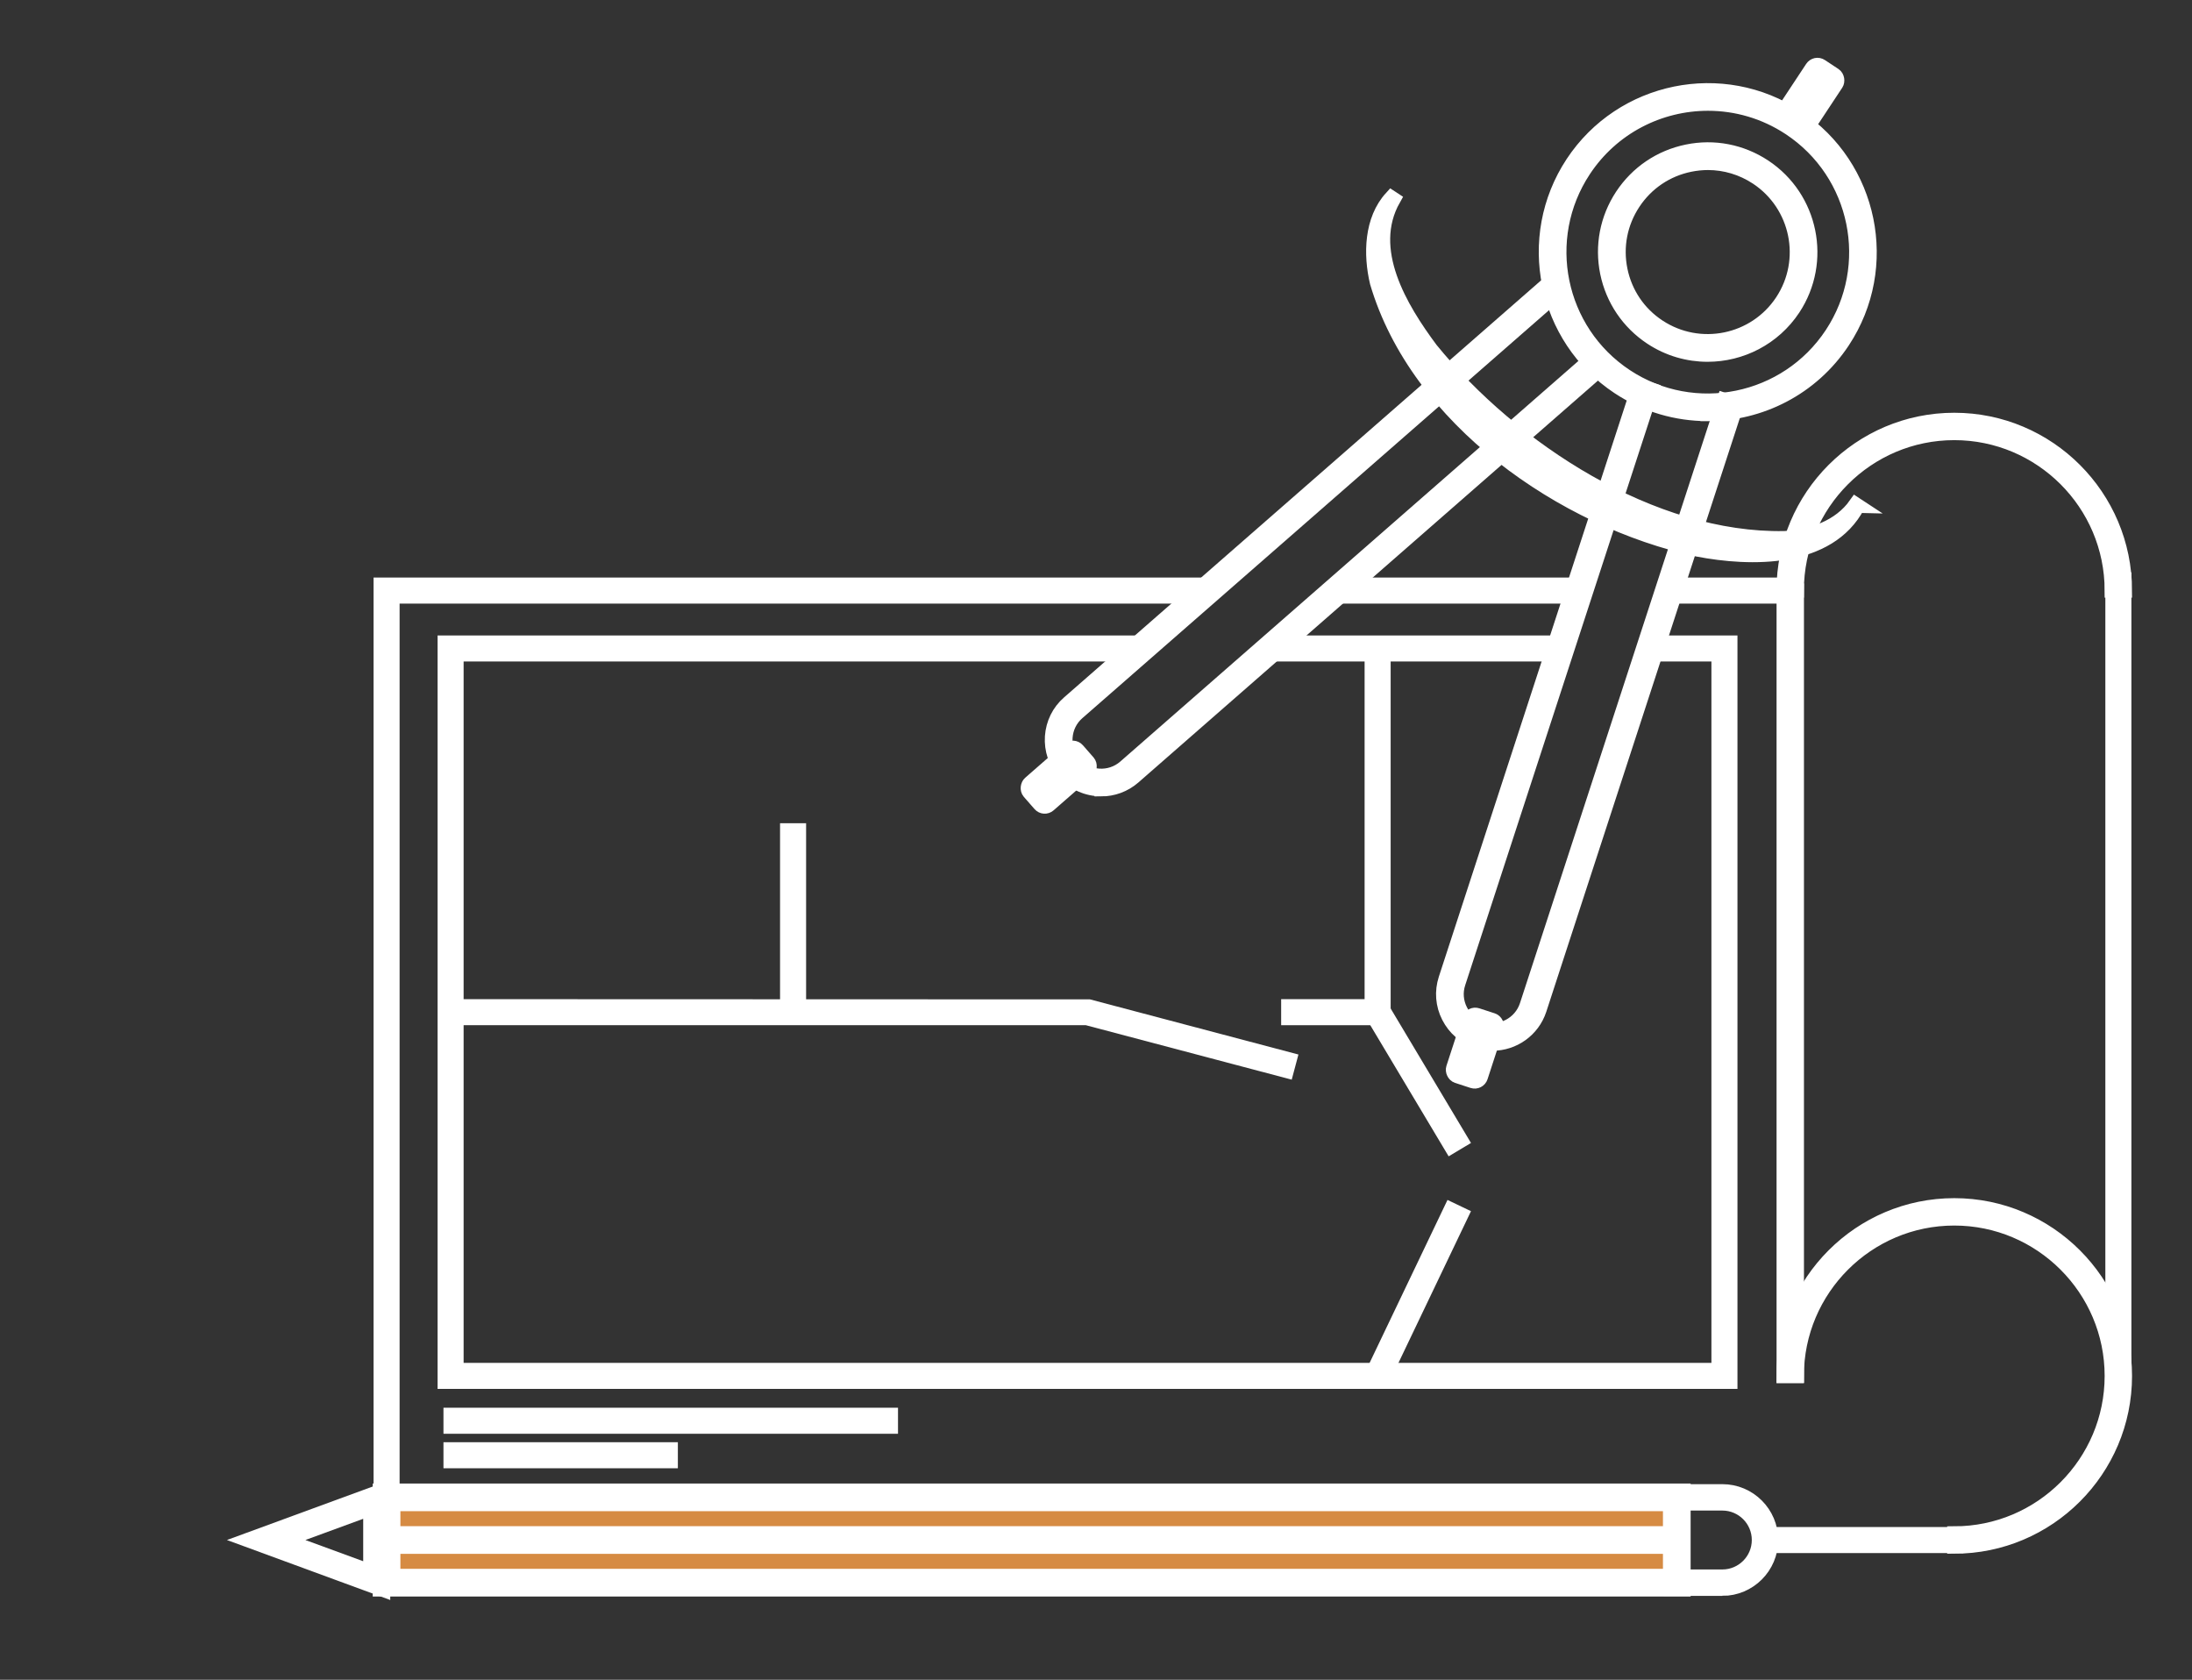 <?xml version="1.0" encoding="UTF-8"?>
<svg id="_Шар_1" data-name="Шар 1" xmlns="http://www.w3.org/2000/svg" viewBox="0 0 308.88 236.69">
  <rect x="0" y="0" width="308.88" height="236.69" fill="#333333" stroke="none"/>
  <defs>
    <style>
      .cls-1 {
        fill: #fff;
      }

      .cls-1, .cls-2 {
        stroke: #fff;
        stroke-miterlimit: 10;
        stroke-width: 2px;
      }

      .cls-2 {
        fill: #d68b43;
      }
    </style>
  </defs>
  <rect class="cls-2" x="53.99" y="210.97" width="181.44" height="12.07"/>
  <g>
    <rect class="cls-1" x="297.67" y="81.66" width="1.67" height="110.9"/>
    <g>
      <polyline class="cls-1" points="235.36 216.17 55.31 216.17 55.31 84.05 169.17 84.05 170.49 82.38 53.64 82.38 53.64 217.84 235.41 217.84"/>
      <polyline class="cls-1" points="248.23 217.84 275.64 217.84 275.64 216.17 248.13 216.17"/>
      <polygon class="cls-1" points="235.27 82.38 252.94 82.38 252.94 84.05 235.07 84.05 235.27 82.38"/>
      <polygon class="cls-1" points="222.8 82.38 189.26 82.38 187.09 84.05 222.53 84.05 222.8 82.38"/>
    </g>
    <path class="cls-1" d="M275.38,217.93v-1.86c12.24,0,22.19-9.96,22.19-22.19s-9.96-22.19-22.19-22.19-22.19,9.96-22.19,22.19h-1.86c0-13.26,10.79-24.05,24.05-24.05s24.05,10.79,24.05,24.05-10.79,24.05-24.05,24.05Z"/>
    <path class="cls-1" d="M299.43,83.21h-1.86c0-12.24-9.96-22.19-22.19-22.19s-22.19,9.96-22.19,22.19h-1.86c0-13.26,10.79-24.05,24.05-24.05s24.05,10.79,24.05,24.05Z"/>
    <rect class="cls-1" x="251.34" y="83.21" width="1.86" height="110.67"/>
    <path class="cls-1" d="M219.7,92.21h-42.26l1.84-1.67h40.88l-.46,1.67Zm12.88-1.67h11.25v104.17H62.66V90.54h98.68l-1.55,1.67H64.33v100.83H242.16V92.21h-9.74l.15-1.67Z"/>
    <polygon class="cls-1" points="181.31 150.91 153.14 143.46 63.49 143.46 63.49 141.79 153.46 141.82 181.74 149.3 181.31 150.91"/>
    <polygon class="cls-1" points="194.96 143.46 181.53 143.46 181.53 141.79 193.29 141.79 193.29 91.38 194.96 91.38 194.96 143.46"/>
    <rect class="cls-1" x="110.92" y="117" width="1.67" height="25.63"/>
    <rect class="cls-1" x="186.84" y="181.49" width="25.63" height="1.67" transform="translate(-50.94 283.83) rotate(-64.45)"/>
    <rect class="cls-1" x="198.82" y="141.1" width="1.67" height="21.58" transform="translate(-49.64 123.9) rotate(-30.86)"/>
    <rect class="cls-1" x="63.49" y="199.36" width="62.05" height="1.67"/>
    <rect class="cls-1" x="63.49" y="204.22" width="31.03" height="1.67"/>
  </g>
  <g>
    <path class="cls-1" d="M240.61,58.34c-4.32,0-8.68-1.22-12.54-3.77-10.5-6.94-13.4-21.12-6.47-31.62,6.94-10.5,21.13-13.4,31.62-6.46,10.5,6.94,13.4,21.12,6.47,31.62h0c-4.38,6.64-11.66,10.24-19.08,10.24Zm.07-43.73c-6.8,0-13.47,3.3-17.49,9.39-6.36,9.63-3.7,22.63,5.93,28.99,9.63,6.36,22.63,3.7,28.99-5.93,6.36-9.63,3.7-22.63-5.93-28.99-3.54-2.34-7.54-3.46-11.5-3.46Z"/>
    <path class="cls-1" d="M240.62,49.98c-2.73,0-5.5-.77-7.95-2.39-3.22-2.13-5.42-5.39-6.2-9.17-.77-3.78-.03-7.64,2.1-10.87,2.13-3.22,5.38-5.42,9.17-6.2,3.78-.78,7.64-.03,10.87,2.1,6.65,4.4,8.49,13.38,4.1,20.04-2.78,4.2-7.39,6.49-12.09,6.49Zm.05-27.02c-.84,0-1.69,.09-2.54,.26-3.29,.67-6.11,2.58-7.96,5.38-1.85,2.8-2.5,6.15-1.83,9.44,.67,3.29,2.58,6.12,5.38,7.96,5.78,3.81,13.58,2.22,17.4-3.56,3.82-5.78,2.22-13.58-3.56-17.4-2.08-1.37-4.46-2.08-6.9-2.08Z"/>
    <rect class="cls-1" x="253.02" y="9.17" width="4.09" height="9.05" rx=".9" ry=".9" transform="translate(49.79 -138.32) rotate(33.45)"/>
    <path class="cls-1" d="M210.31,147.06c-.71,0-1.44-.11-2.15-.34-1.76-.57-3.2-1.81-4.04-3.47-.85-1.66-.99-3.55-.42-5.31l27.26-83.6,1.81,.59-27.26,83.6c-.42,1.28-.31,2.65,.31,3.86,.61,1.21,1.66,2.1,2.93,2.52,2.65,.87,5.51-.59,6.38-3.24l27.82-85.33,1.81,.59-27.82,85.33c-.96,2.93-3.69,4.8-6.62,4.8Z"/>
    <rect class="cls-1" x="205.79" y="143.17" width="4.09" height="9.05" rx=".9" ry=".9" transform="translate(56.03 -57.16) rotate(18.06)"/>
    <path class="cls-1" d="M155.18,111.21c-1.94,0-3.87-.8-5.24-2.37-1.22-1.39-1.82-3.19-1.7-5.05,.13-1.86,.96-3.55,2.36-4.77l67.57-59.07,1.25,1.43-67.57,59.07c-1.01,.88-1.62,2.12-1.71,3.47s.35,2.65,1.23,3.67c1.84,2.1,5.04,2.31,7.14,.48l66.19-57.88,1.25,1.43-66.19,57.88c-1.32,1.15-2.95,1.72-4.58,1.72Z"/>
    <rect class="cls-1" x="147.12" y="104.99" width="4.09" height="9.05" rx=".9" ry=".9" transform="translate(164.91 293.89) rotate(-131.16)"/>
    <path class="cls-1" d="M261.8,71.27c-4.14,7.82-15.06,7.61-22.6,6.16-18.96-4.12-39.48-18.38-45.17-37.63-.94-3.97-.82-8.84,2.03-11.96,0,0,.32,.21,.32,.21-4.03,7.13,.94,15.37,5.27,21.18,11.47,14.08,31.15,26.95,49.8,26.6,3.8-.19,7.79-1.56,10.05-4.77,0,0,.32,.21,.32,.21h0Z"/>
  </g>
  <g>
    <path class="cls-1" d="M237.23,223.96H53.52v-13.92H237.23v13.92Zm-181.81-1.9H235.33v-10.12H55.42v10.12Z"/>
    <rect class="cls-1" x="54.47" y="216.05" width="181.81" height="1.9"/>
    <path class="cls-1" d="M53.99,224.02l-19.11-7.02,19.11-7.01v14.03Zm-13.86-7.02l12.05,4.42v-8.84l-12.05,4.42Z"/>
    <path class="cls-1" d="M242.7,223.87h-7.28v-13.74h7.28c3.79,0,6.87,3.08,6.87,6.87s-3.08,6.87-6.87,6.87Zm-5.55-1.72h5.55c2.84,0,5.15-2.31,5.15-5.15s-2.31-5.15-5.15-5.15h-5.55v10.3Z"/>
  </g>
</svg>